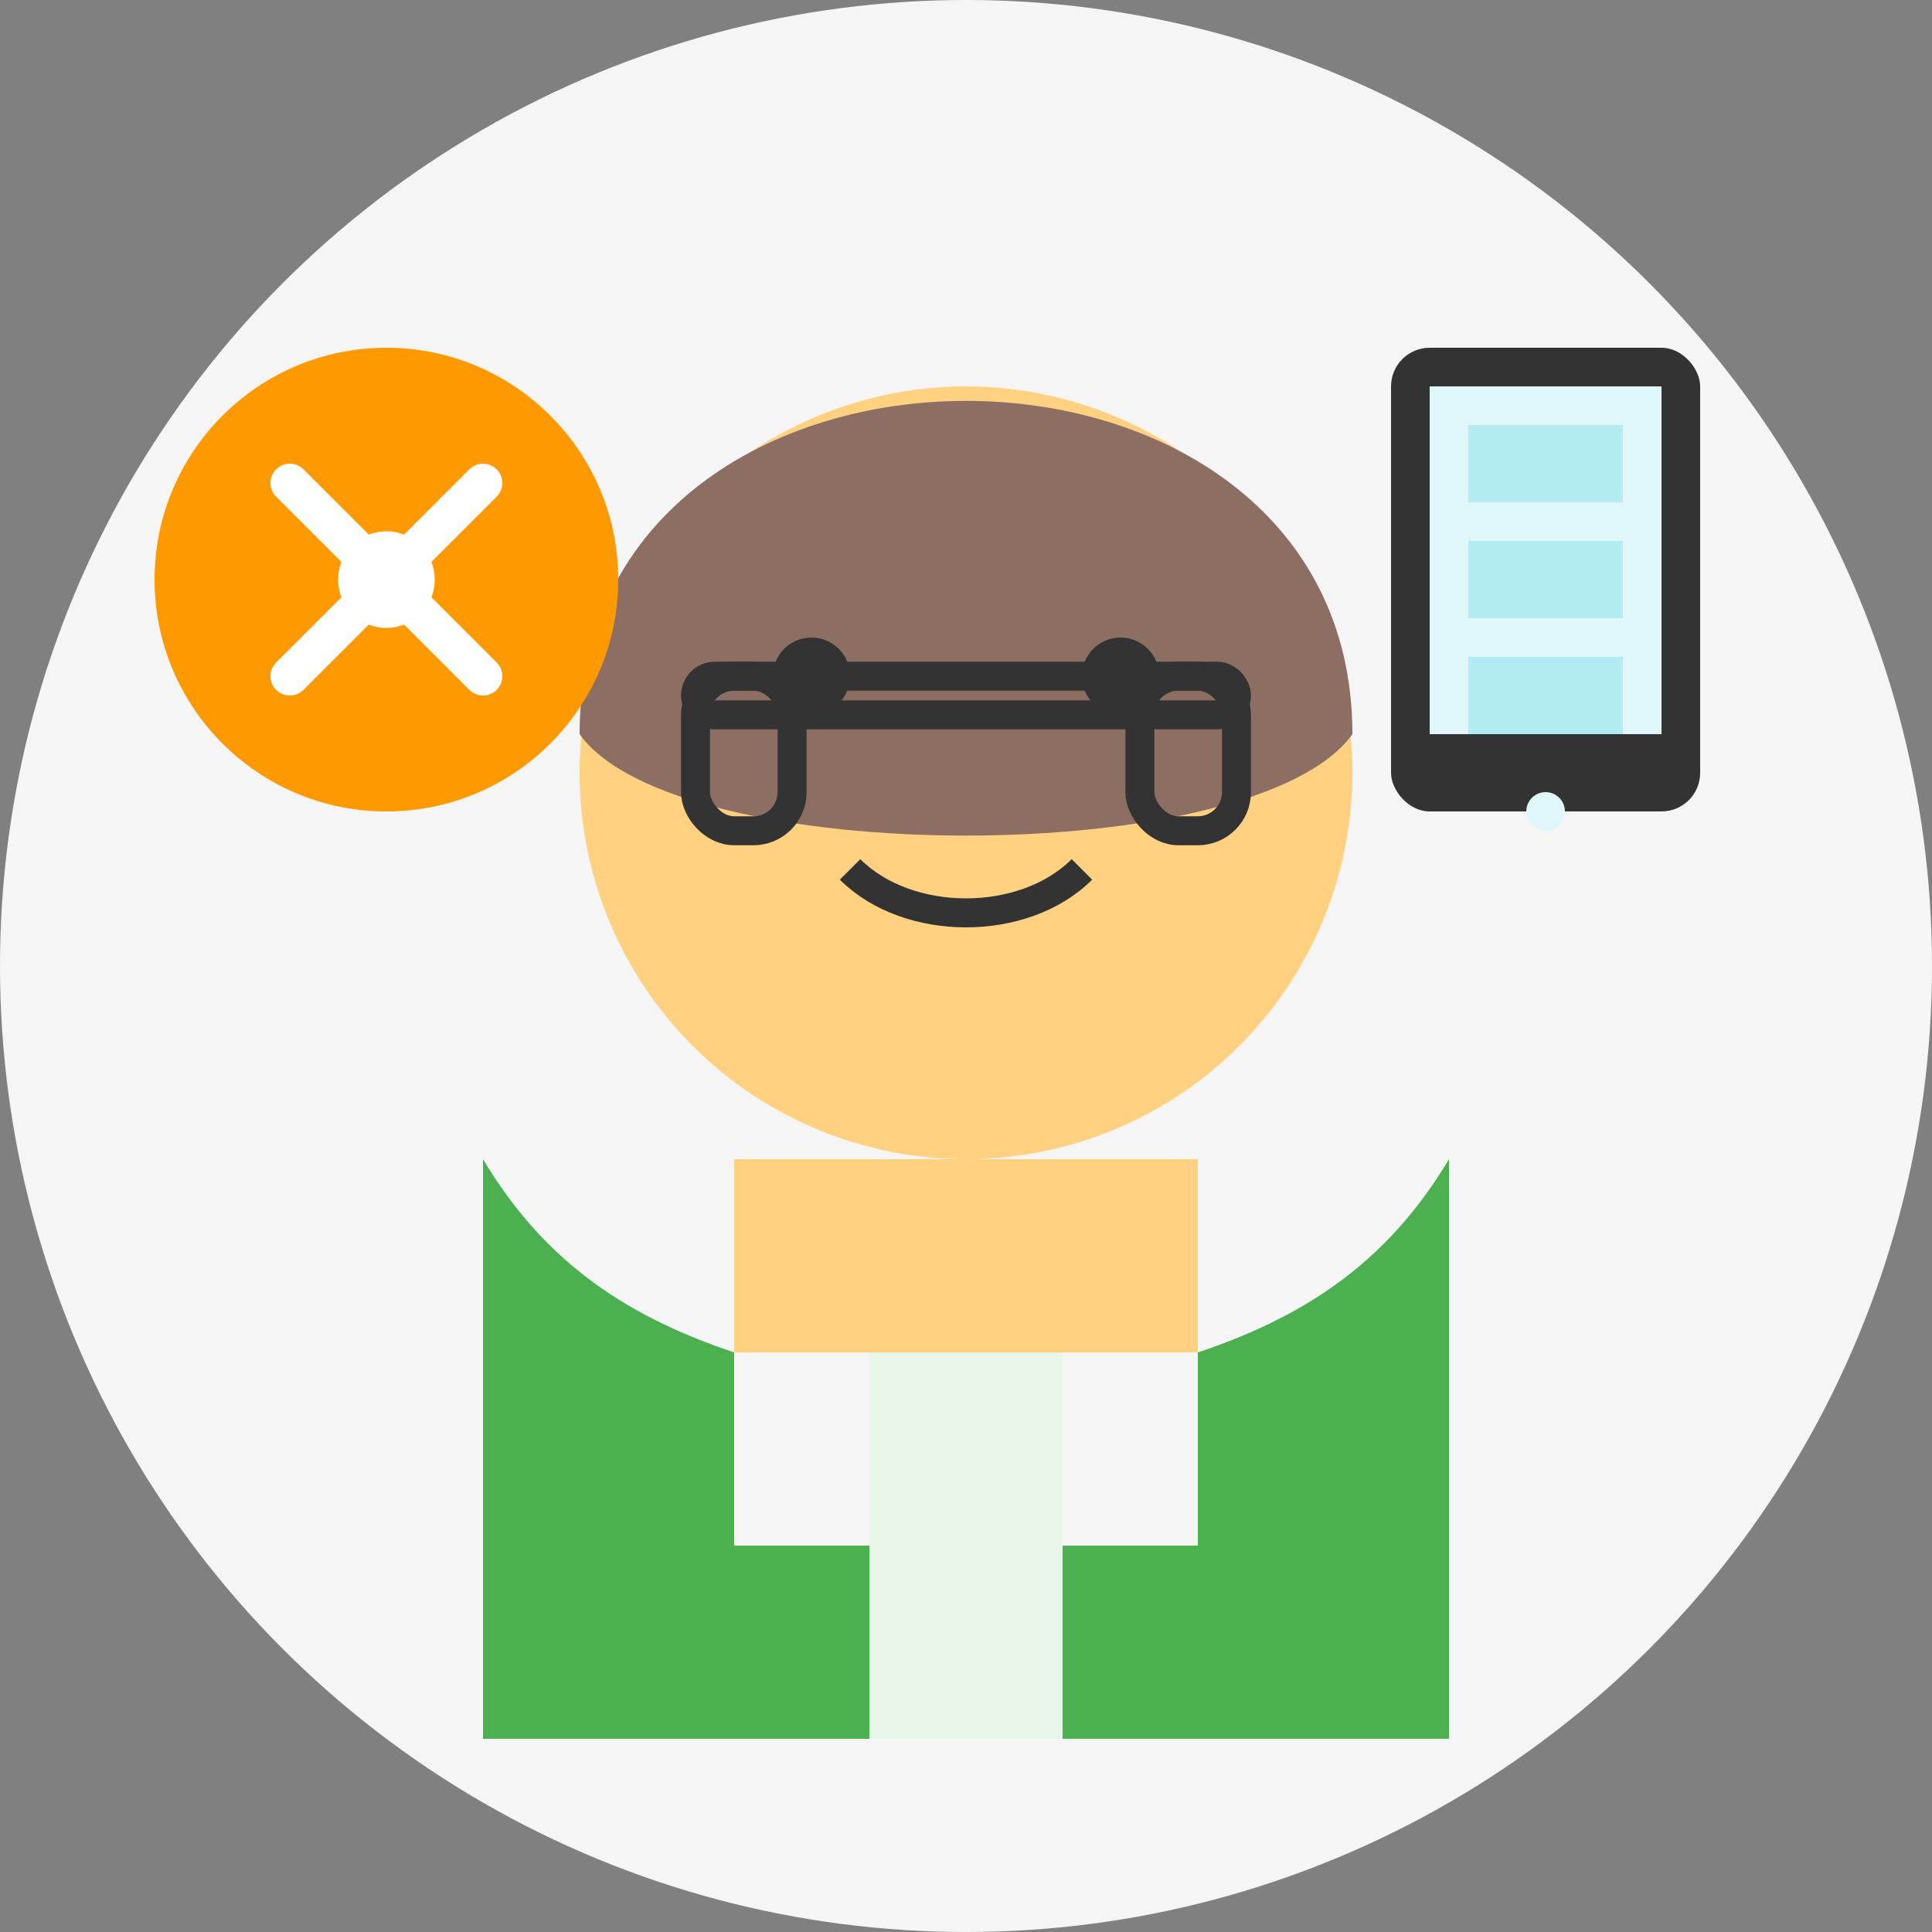 <svg xmlns="http://www.w3.org/2000/svg" width="100" height="100" viewBox="0 0 100 100">
  <rect x="0" y="0" width="100" height="100" fill="#808080" stroke="none"/>
  <style>
    .primary { fill: #33ccff; }
    .secondary { fill: #ff9900; }
    .light { fill: #ffffff; }
    .dark { fill: #333333; }
    .background { fill: #f5f5f5; }
  </style>
  
  <!-- Background Circle -->
  <circle cx="50" cy="50" r="50" class="background" />
  
  <!-- Young Professional Avatar -->
  <g transform="translate(50, 50)">
    <!-- Casual Shirt -->
    <path d="M-25,10 L-25,40 L25,40 L25,10 C22,15 18,18 12,20 L12,30 L-12,30 L-12,20 C-18,18 -22,15 -25,10 Z" fill="#4CAF50" />
    <rect x="-5" y="20" width="10" height="20" fill="#E8F5E9" />
    
    <!-- Neck -->
    <path d="M-12,20 L-12,10 L12,10 L12,20" fill="#FFD180" />
    
    <!-- Head -->
    <circle cx="0" cy="-10" r="20" fill="#FFD180" />
    
    <!-- Hair -->
    <path d="M-20,-12 C-20,-35 20,-35 20,-12" fill="#8D6E63" />
    <path d="M-20,-12 C-15,-5 15,-5 20,-12" fill="#8D6E63" />
    
    <!-- Face Features -->
    <circle cx="-8" cy="-15" r="2" class="dark" />
    <circle cx="8" cy="-15" r="2" class="dark" />
    <path d="M-6,-5 C-3,-2 3,-2 6,-5" fill="none" stroke="#333" stroke-width="1.5" />
    
    <!-- Modern Glasses -->
    <rect x="-14" y="-15" width="28" height="2" rx="1" fill="none" stroke="#333" stroke-width="1.5" />
    <rect x="-14" y="-15" width="5" height="8" rx="2" fill="none" stroke="#333" stroke-width="1.5" />
    <rect x="9" y="-15" width="5" height="8" rx="2" fill="none" stroke="#333" stroke-width="1.5" />
  </g>
  
  <!-- Young Professional Elements -->
  <g transform="translate(80, 30)">
    <!-- Mobile Device -->
    <rect x="-8" y="-12" width="16" height="24" rx="2" class="dark" />
    <rect x="-6" y="-10" width="12" height="18" fill="#E0F7FA" />
    <rect x="-4" y="-8" width="8" height="4" fill="#B2EBF2" />
    <rect x="-4" y="-2" width="8" height="4" fill="#B2EBF2" />
    <rect x="-4" y="4" width="8" height="4" fill="#B2EBF2" />
    <circle cx="0" cy="12" r="1" fill="#E0F7FA" />
  </g>
  
  <g transform="translate(20, 30)">
    <!-- Social Media Icon -->
    <circle cx="0" cy="0" r="12" class="secondary" />
    <g transform="translate(0, 0) scale(0.5)">
      <path d="M-10,-10 L10,10 M-10,10 L10,-10" stroke="white" stroke-width="4" stroke-linecap="round" />
      <circle cx="0" cy="0" r="5" fill="white" />
    </g>
  </g>
</svg>